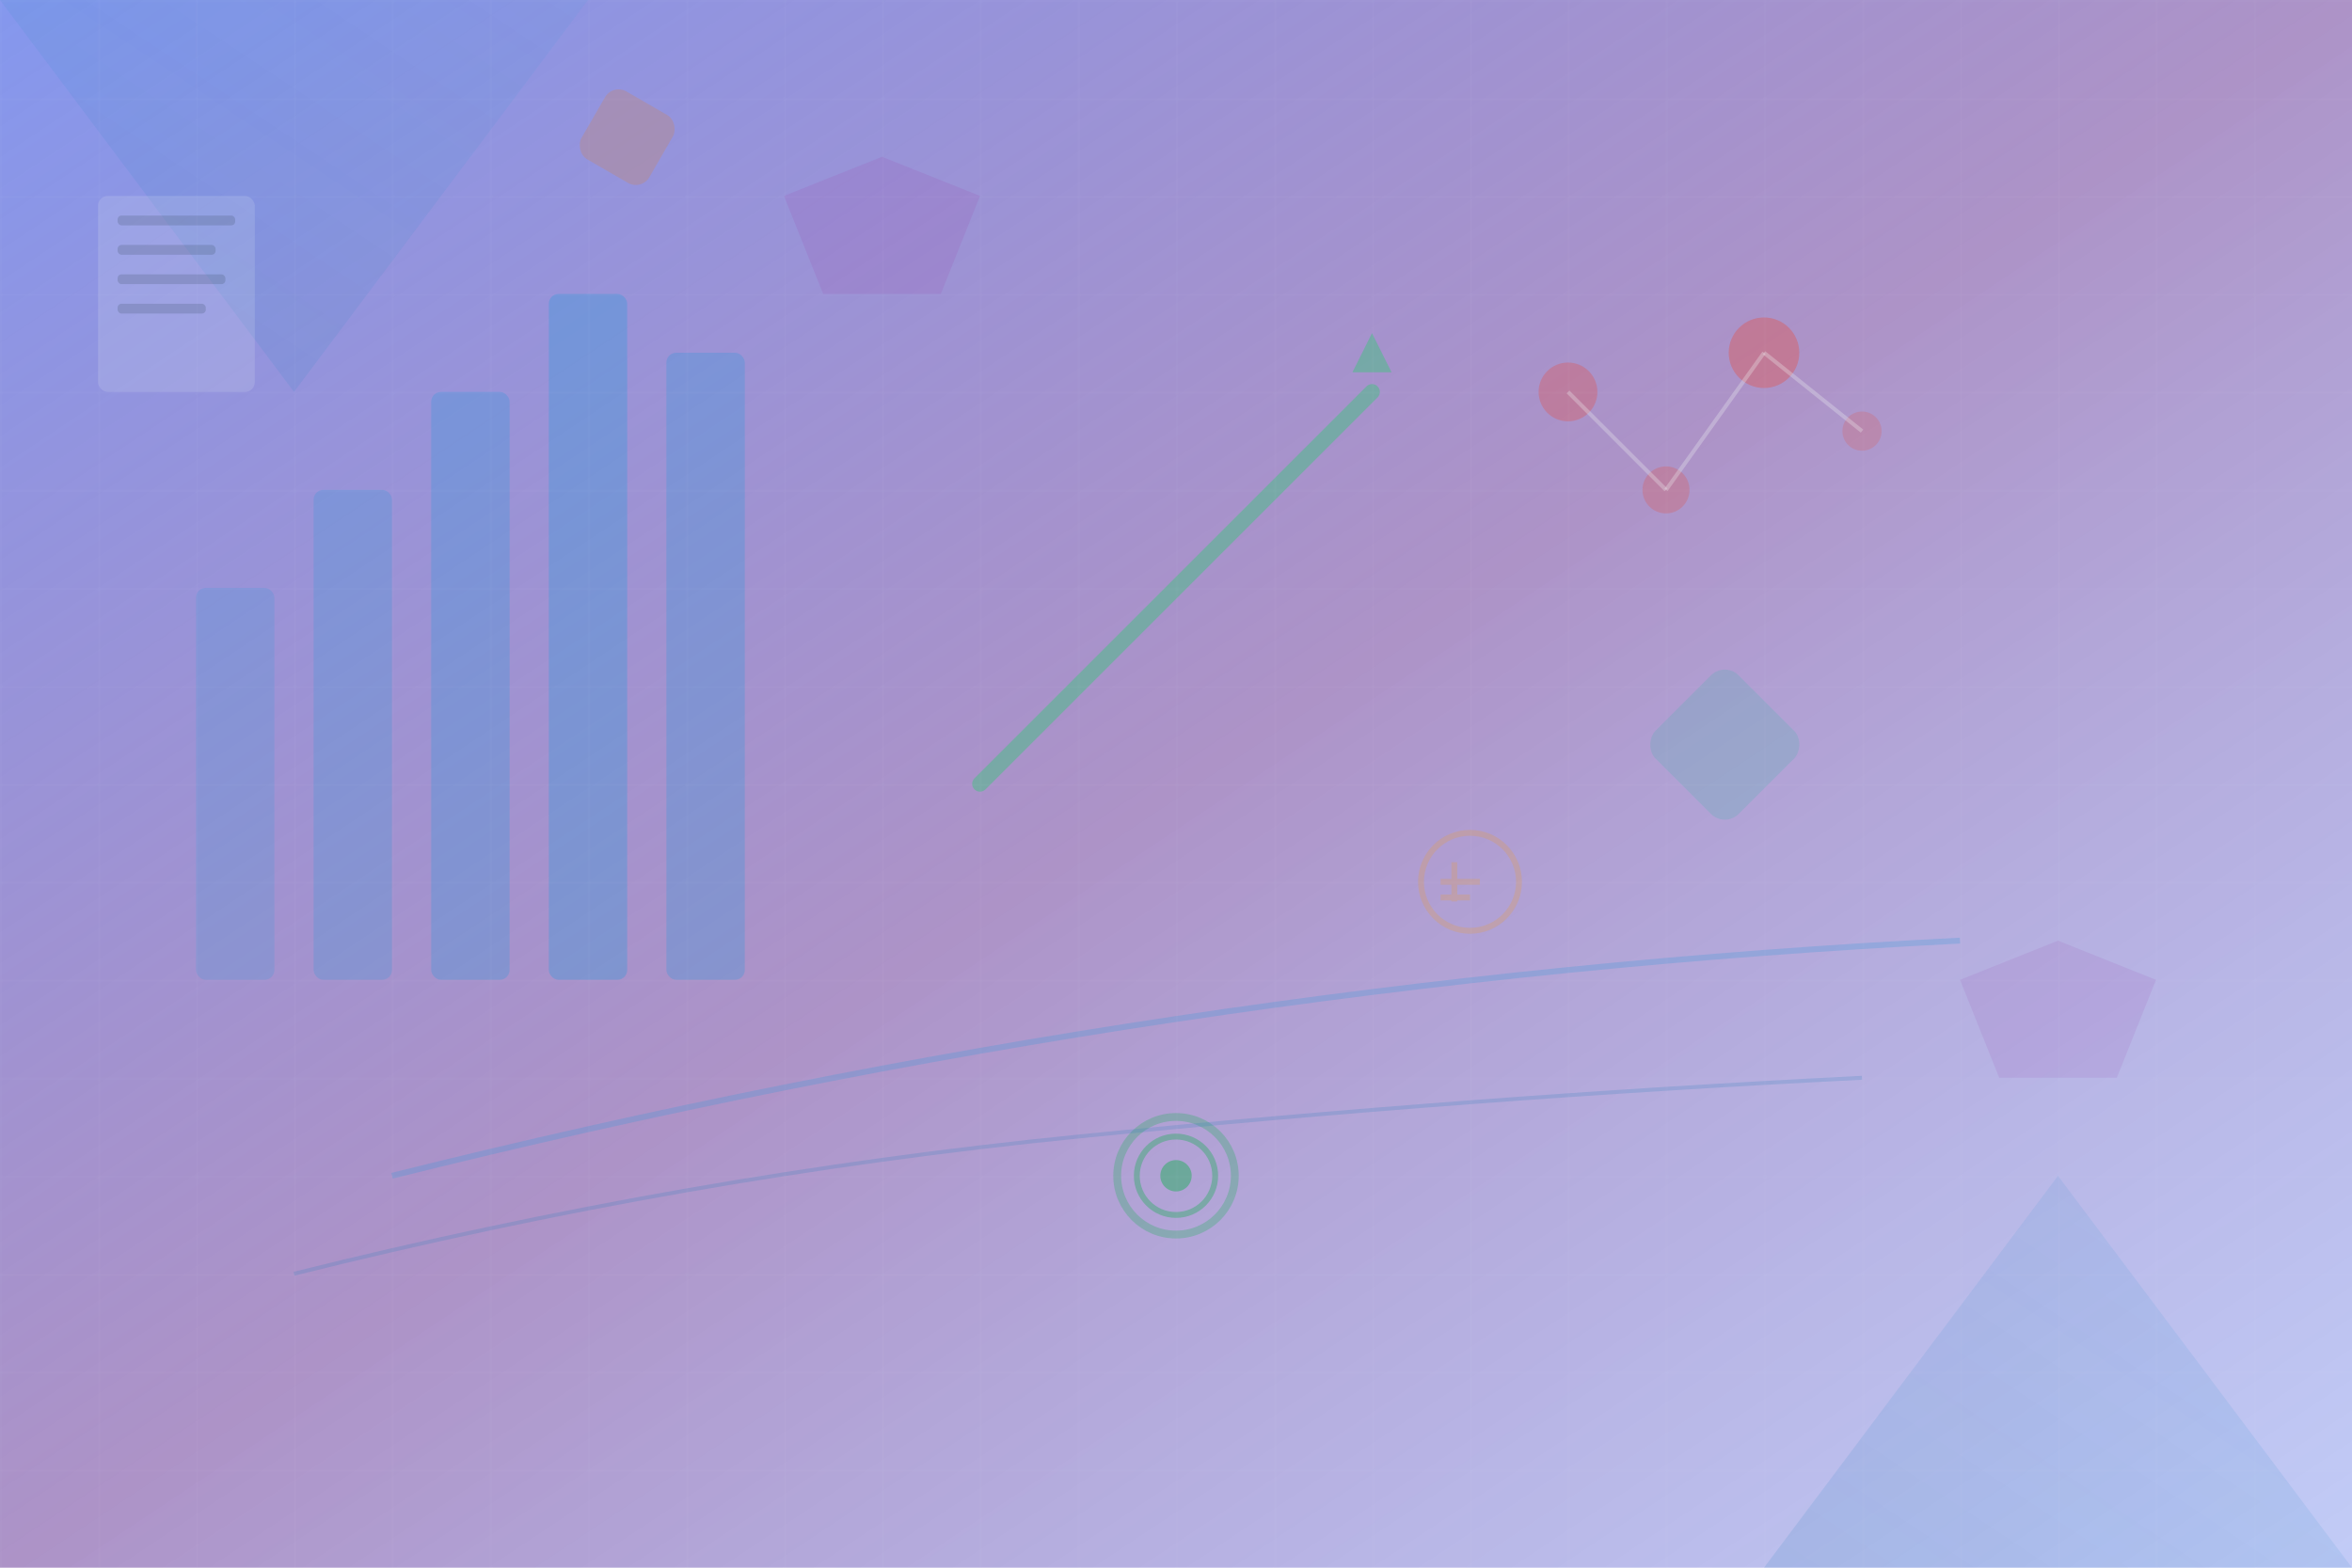 <svg xmlns="http://www.w3.org/2000/svg" viewBox="0 0 1200 800" preserveAspectRatio="xMidYMid slice">
  <defs>
    <linearGradient id="grad1" x1="0%" y1="0%" x2="100%" y2="100%">
      <stop offset="0%" style="stop-color:#667eea;stop-opacity:0.8" />
      <stop offset="50%" style="stop-color:#764ba2;stop-opacity:0.6" />
      <stop offset="100%" style="stop-color:#667eea;stop-opacity:0.4" />
    </linearGradient>
    <linearGradient id="grad2" x1="100%" y1="0%" x2="0%" y2="100%">
      <stop offset="0%" style="stop-color:#3498db;stop-opacity:0.3" />
      <stop offset="100%" style="stop-color:#2980b9;stop-opacity:0.5" />
    </linearGradient>
  </defs>
  
  <!-- Background base -->
  <rect width="1200" height="800" fill="url(#grad1)"/>
  
  <!-- Abstract geometric shapes for consulting/business theme -->
  <!-- Large geometric elements -->
  <polygon points="0,0 300,0 150,200" fill="url(#grad2)" opacity="0.3"/>
  <polygon points="1200,800 900,800 1050,600" fill="url(#grad2)" opacity="0.3"/>
  
  <!-- Chart/graph inspired elements -->
  <rect x="100" y="300" width="40" height="200" fill="#3498db" opacity="0.2" rx="5"/>
  <rect x="160" y="250" width="40" height="250" fill="#3498db" opacity="0.25" rx="5"/>
  <rect x="220" y="200" width="40" height="300" fill="#3498db" opacity="0.3" rx="5"/>
  <rect x="280" y="150" width="40" height="350" fill="#3498db" opacity="0.35" rx="5"/>
  <rect x="340" y="180" width="40" height="320" fill="#3498db" opacity="0.3" rx="5"/>
  
  <!-- Investment/growth arrows -->
  <path d="M500 400 L600 300 L580 320 L650 250 L630 270 L700 200" stroke="#2ecc71" stroke-width="8" fill="none" opacity="0.4" stroke-linecap="round"/>
  <polygon points="690,190 710,190 700,170" fill="#2ecc71" opacity="0.4"/>
  
  <!-- Network/connection nodes -->
  <circle cx="800" cy="200" r="15" fill="#e74c3c" opacity="0.3"/>
  <circle cx="850" cy="250" r="12" fill="#e74c3c" opacity="0.25"/>
  <circle cx="900" cy="180" r="18" fill="#e74c3c" opacity="0.35"/>
  <circle cx="950" cy="220" r="10" fill="#e74c3c" opacity="0.2"/>
  
  <!-- Connection lines -->
  <line x1="800" y1="200" x2="850" y2="250" stroke="#ecf0f1" stroke-width="2" opacity="0.3"/>
  <line x1="850" y1="250" x2="900" y2="180" stroke="#ecf0f1" stroke-width="2" opacity="0.3"/>
  <line x1="900" y1="180" x2="950" y2="220" stroke="#ecf0f1" stroke-width="2" opacity="0.3"/>
  
  <!-- Abstract financial symbols -->
  <g transform="translate(750, 450)" opacity="0.2">
    <!-- Pound symbol -->
    <circle cx="0" cy="0" r="25" fill="none" stroke="#f39c12" stroke-width="3"/>
    <path d="M-8,-10 L-8,10 M-15,0 L5,0 M-15,8 L0,8" stroke="#f39c12" stroke-width="3" fill="none"/>
  </g>
  
  <!-- Document/contract shapes -->
  <rect x="50" y="100" width="80" height="100" fill="#ecf0f1" opacity="0.15" rx="5"/>
  <rect x="60" y="110" width="60" height="5" fill="#34495e" opacity="0.2" rx="2"/>
  <rect x="60" y="125" width="50" height="5" fill="#34495e" opacity="0.2" rx="2"/>
  <rect x="60" y="140" width="55" height="5" fill="#34495e" opacity="0.2" rx="2"/>
  <rect x="60" y="155" width="45" height="5" fill="#34495e" opacity="0.2" rx="2"/>
  
  <!-- Floating geometric elements -->
  <polygon points="400,100 450,80 500,100 480,150 420,150" fill="#9b59b6" opacity="0.2"/>
  <polygon points="1000,500 1050,480 1100,500 1080,550 1020,550" fill="#9b59b6" opacity="0.15"/>
  
  <!-- Success/target indicators -->
  <circle cx="600" cy="600" r="30" fill="none" stroke="#27ae60" stroke-width="4" opacity="0.3"/>
  <circle cx="600" cy="600" r="20" fill="none" stroke="#27ae60" stroke-width="3" opacity="0.4"/>
  <circle cx="600" cy="600" r="8" fill="#27ae60" opacity="0.5"/>
  
  <!-- Trend lines -->
  <path d="M200 600 Q400 550 600 520 T1000 480" stroke="#3498db" stroke-width="3" fill="none" opacity="0.25"/>
  <path d="M150 650 Q350 600 550 580 T950 550" stroke="#2980b9" stroke-width="2" fill="none" opacity="0.2"/>
  
  <!-- Additional decorative elements -->
  <rect x="850" y="350" width="60" height="60" fill="#1abc9c" opacity="0.15" rx="10" transform="rotate(45 880 380)"/>
  <rect x="300" y="50" width="40" height="40" fill="#e67e22" opacity="0.2" rx="8" transform="rotate(30 320 70)"/>
  
  <!-- Subtle grid pattern -->
  <defs>
    <pattern id="grid" width="50" height="50" patternUnits="userSpaceOnUse">
      <path d="M 50 0 L 0 0 0 50" fill="none" stroke="#ecf0f1" stroke-width="0.5" opacity="0.1"/>
    </pattern>
  </defs>
  <rect width="1200" height="800" fill="url(#grid)"/>
</svg>

